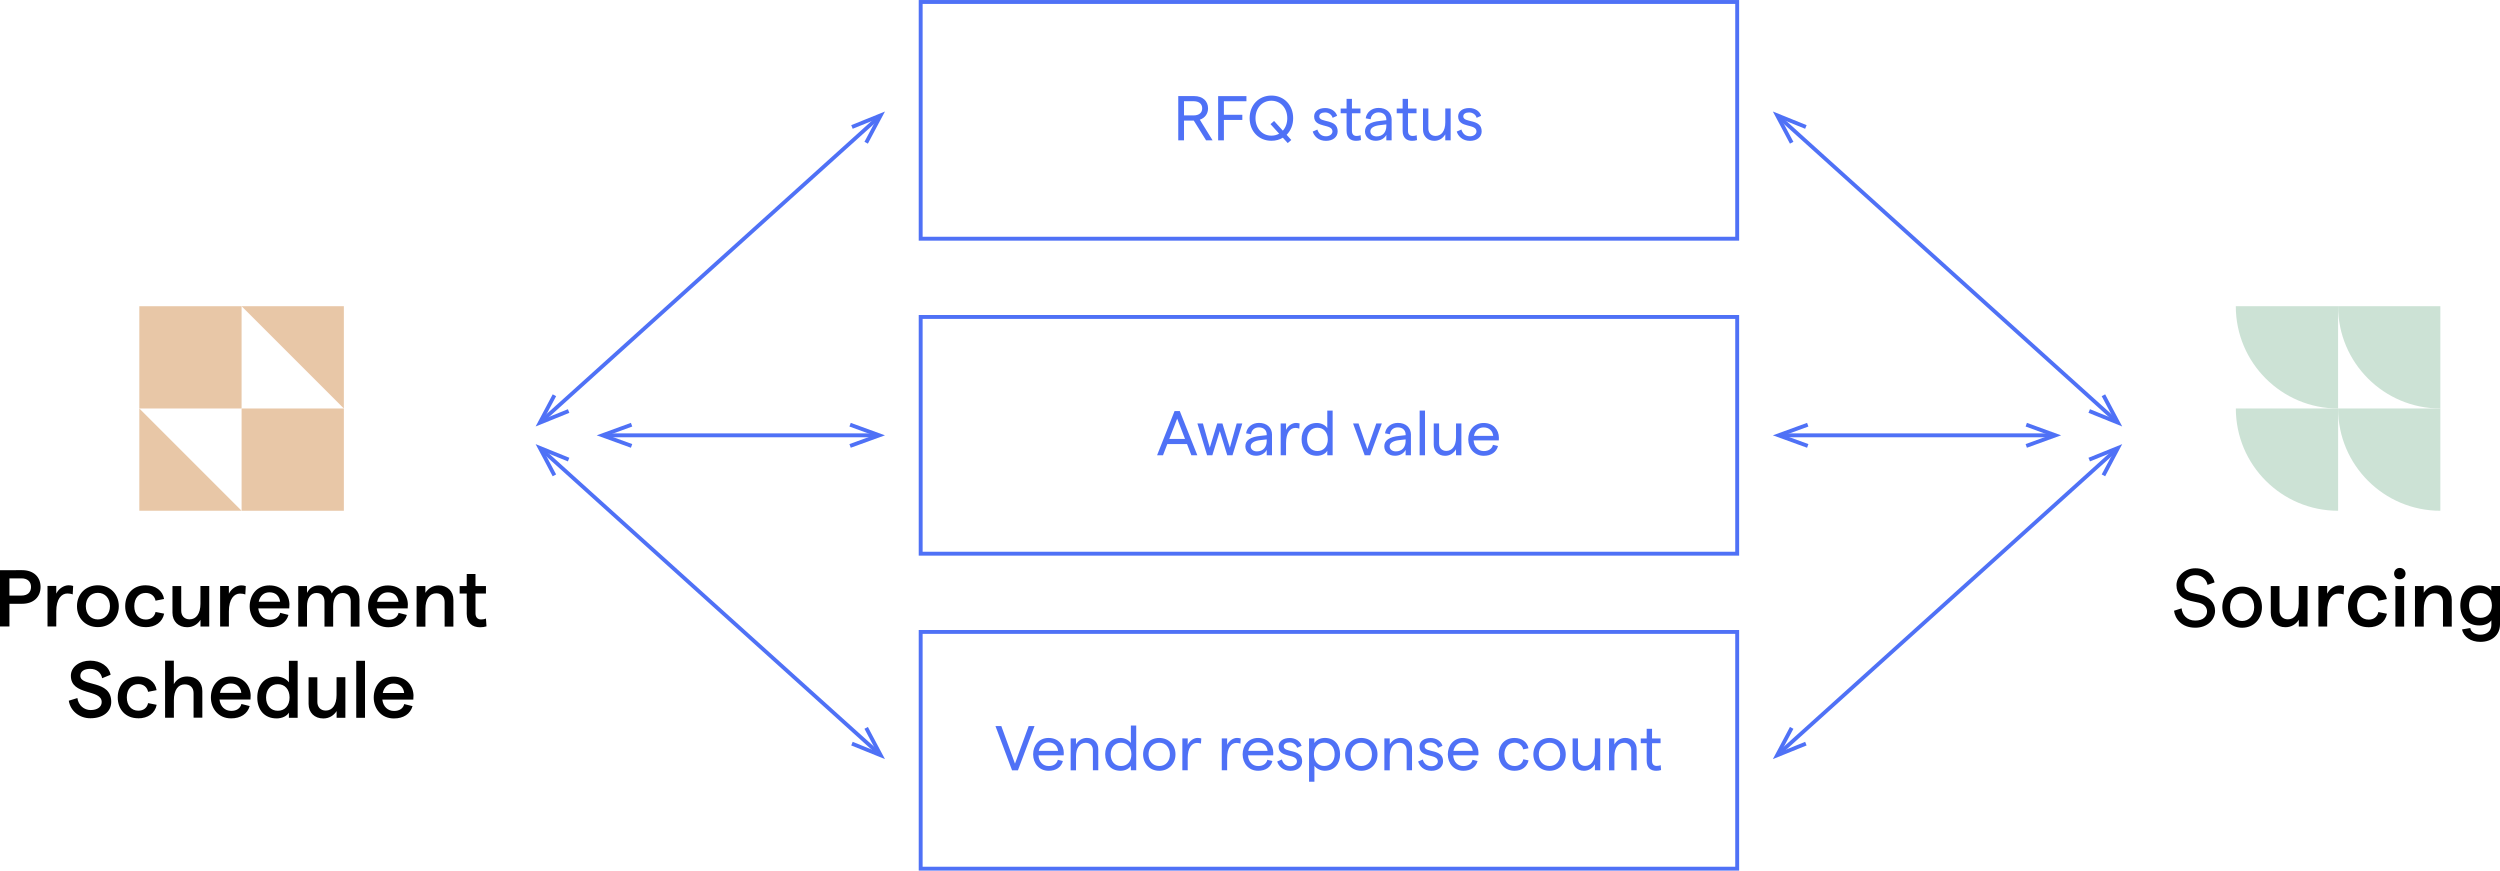 <?xml version="1.0" encoding="UTF-8"?><svg id="Layer_2" xmlns="http://www.w3.org/2000/svg" viewBox="0 0 633.61 220.65"><defs><style>.cls-1{fill:#e8c7a7;}.cls-2{fill:#cce2d5;}.cls-3{fill:#4f71f6;}.cls-4{fill:none;stroke:#4f71f6;stroke-miterlimit:10;stroke-width:.99px;}</style></defs><g id="Layer_1-2"><g><rect class="cls-4" x="233.34" y=".5" width="206.94" height="60"/><g><path class="cls-3" d="m305.67,35.56l-3.11-4.99h-2.48v4.99h-1.46v-11.21h4.03c2.13,0,3.52,1.23,3.52,3.11,0,1.38-.78,2.43-2.08,2.88l3.23,5.22h-1.66Zm-5.59-6.31h2.42c1.38,0,2.19-.66,2.19-1.79s-.82-1.81-2.19-1.81h-2.42v3.6Z"/><path class="cls-3" d="m308.73,24.36h7.17v1.3h-5.71v3.43h4.67v1.31h-4.67v5.17h-1.46v-11.21Z"/><path class="cls-3" d="m326.09,34.17l1.18,1.31-.91.78-1.23-1.36c-.83.51-1.81.78-2.9.78-3.2,0-5.52-2.4-5.52-5.73s2.32-5.73,5.52-5.73,5.51,2.4,5.51,5.73c0,1.71-.62,3.19-1.65,4.21Zm-1.9-.29l-2.19-2.42.91-.8,2.22,2.45c.7-.78,1.12-1.87,1.12-3.15,0-2.56-1.68-4.43-4.03-4.43s-4.02,1.87-4.02,4.43,1.7,4.42,4.02,4.42c.74,0,1.39-.18,1.97-.5Z"/><path class="cls-3" d="m332.71,33.34l1.17-.51c.3.94.94,1.71,2.19,1.71.99,0,1.63-.58,1.63-1.23,0-2.07-4.64-.74-4.64-3.79,0-1.28,1.1-2.14,2.83-2.14,1.42,0,2.66.8,2.99,1.98l-1.14.5c-.22-.83-1.02-1.36-1.89-1.36-.91,0-1.49.37-1.49,1.01,0,1.73,4.67.46,4.66,3.79,0,1.41-1.18,2.4-2.96,2.4-1.95,0-3.01-1.22-3.36-2.35Z"/><path class="cls-3" d="m343.67,35.69c-1.38,0-2.39-.77-2.39-2.54v-4.45h-1.5v-1.2h1.5v-2.45h1.36v2.45h2.16v1.2h-2.16v4.5c0,.85.48,1.26,1.18,1.26.32,0,.69-.05,1.01-.21l.1,1.25c-.4.14-.83.19-1.26.19Z"/><path class="cls-3" d="m352.7,30.39v5.17h-1.34v-1.38c-.46.93-1.52,1.5-2.69,1.5-1.62,0-2.72-.99-2.72-2.38,0-1.55,1.26-2.4,3.84-2.66l1.57-.18v-.16c0-1.1-.78-1.81-1.97-1.81-1.1,0-1.89.66-2,1.74l-1.26-.24c.24-1.6,1.57-2.64,3.27-2.64,1.95,0,3.31,1.15,3.31,3.03Zm-1.34,1.52v-.38l-1.57.18c-1.63.18-2.48.74-2.48,1.58,0,.75.64,1.28,1.57,1.28,1.57,0,2.48-1.04,2.48-2.66Z"/><path class="cls-3" d="m357.88,35.69c-1.38,0-2.39-.77-2.39-2.54v-4.45h-1.5v-1.2h1.5v-2.45h1.36v2.45h2.16v1.2h-2.16v4.5c0,.85.48,1.26,1.18,1.26.32,0,.69-.05,1.01-.21l.1,1.25c-.4.14-.83.19-1.26.19Z"/><path class="cls-3" d="m367.66,35.56h-1.36v-1.52c-.56.96-1.54,1.65-2.77,1.65-1.68,0-2.88-1.14-2.88-2.85v-5.35h1.36v5.09c0,1.09.69,1.87,1.83,1.87,1.5,0,2.46-1.3,2.46-3.42v-3.54h1.36v8.07Z"/><path class="cls-3" d="m369.21,33.34l1.17-.51c.3.94.94,1.71,2.19,1.71.99,0,1.63-.58,1.63-1.23,0-2.07-4.64-.74-4.64-3.79,0-1.28,1.1-2.14,2.83-2.14,1.42,0,2.66.8,2.99,1.98l-1.14.5c-.22-.83-1.02-1.36-1.89-1.36-.91,0-1.49.37-1.49,1.01,0,1.73,4.67.46,4.66,3.79,0,1.41-1.18,2.4-2.96,2.4-1.95,0-3.01-1.22-3.36-2.35Z"/></g><rect class="cls-4" x="233.34" y="80.33" width="206.94" height="60"/><g><path class="cls-3" d="m300.83,112.54h-4.98l-1.1,2.85h-1.5l4.43-11.21h1.33l4.45,11.21h-1.52l-1.1-2.85Zm-.5-1.3l-1.98-5.14-2,5.14h3.99Z"/><path class="cls-3" d="m303.48,107.32h1.39l1.74,6.16,1.89-6.16h1.31l1.89,6.16,1.73-6.16h1.42l-2.48,8.07h-1.33l-1.89-6.13-1.89,6.13h-1.33l-2.46-8.07Z"/><path class="cls-3" d="m322.38,110.22v5.17h-1.34v-1.38c-.46.93-1.52,1.5-2.69,1.5-1.62,0-2.72-.99-2.72-2.38,0-1.55,1.26-2.4,3.84-2.66l1.57-.18v-.16c0-1.1-.78-1.81-1.97-1.81-1.1,0-1.89.66-2,1.74l-1.26-.24c.24-1.6,1.57-2.64,3.27-2.64,1.95,0,3.31,1.15,3.31,3.03Zm-1.34,1.52v-.38l-1.57.18c-1.63.18-2.48.74-2.48,1.58,0,.75.64,1.28,1.57,1.28,1.57,0,2.48-1.04,2.48-2.66Z"/><path class="cls-3" d="m328.26,108.46c-1.28,0-2.32,1.23-2.32,3.86v3.07h-1.36v-8.07h1.36v1.63c.46-1.02,1.52-1.76,2.51-1.76.34,0,.66.05.93.14l-.08,1.31c-.3-.13-.69-.19-1.04-.19Z"/><path class="cls-3" d="m329.88,111.36c0-2.37,1.38-4.16,3.87-4.16,1.07,0,2.13.53,2.64,1.28v-4.42h1.36v11.33h-1.36v-1.17c-.37.74-1.44,1.3-2.62,1.3-2.51,0-3.89-1.79-3.89-4.16Zm6.64,0c0-1.78-1.04-2.95-2.62-2.95s-2.63,1.17-2.63,2.95,1.04,2.95,2.63,2.95,2.62-1.17,2.62-2.95Z"/><path class="cls-3" d="m342.92,107.32h1.39l2.24,6.48,2.26-6.48h1.41l-2.96,8.07h-1.39l-2.95-8.07Z"/><path class="cls-3" d="m357.59,110.22v5.17h-1.34v-1.38c-.46.93-1.52,1.5-2.69,1.5-1.62,0-2.72-.99-2.72-2.38,0-1.55,1.26-2.4,3.84-2.66l1.57-.18v-.16c0-1.1-.78-1.81-1.97-1.81-1.1,0-1.89.66-2,1.74l-1.26-.24c.24-1.6,1.57-2.64,3.27-2.64,1.95,0,3.31,1.15,3.31,3.03Zm-1.34,1.52v-.38l-1.57.18c-1.63.18-2.48.74-2.48,1.58,0,.75.64,1.28,1.57,1.28,1.57,0,2.48-1.04,2.48-2.66Z"/><path class="cls-3" d="m359.8,104.06h1.36v11.33h-1.36v-11.33Z"/><path class="cls-3" d="m370.38,115.39h-1.36v-1.52c-.56.96-1.54,1.65-2.77,1.65-1.68,0-2.88-1.14-2.88-2.85v-5.35h1.36v5.09c0,1.09.69,1.87,1.83,1.87,1.5,0,2.46-1.3,2.46-3.42v-3.54h1.36v8.07Z"/><path class="cls-3" d="m379.85,111.61h-6.37c.1,1.63,1.12,2.71,2.58,2.71,1.23,0,2.08-.58,2.32-1.58l1.28.3c-.4,1.57-1.74,2.48-3.6,2.48-2.42,0-3.94-1.87-3.94-4.16s1.47-4.16,3.91-4.16,3.86,1.71,3.86,3.79c0,.19-.02.48-.03.62Zm-1.41-1.14c-.13-1.23-.99-2.14-2.42-2.14-1.26,0-2.19.8-2.46,2.14h4.88Z"/></g><rect class="cls-4" x="233.34" y="160.16" width="206.94" height="60"/><g><path class="cls-3" d="m252.29,184.02h1.49l3.46,9.52,3.47-9.52h1.49l-4.21,11.21h-1.49l-4.21-11.21Z"/><path class="cls-3" d="m269.57,191.44h-6.37c.1,1.63,1.12,2.71,2.58,2.71,1.23,0,2.08-.58,2.32-1.58l1.28.3c-.4,1.57-1.74,2.48-3.6,2.48-2.42,0-3.94-1.87-3.94-4.16s1.47-4.16,3.91-4.16,3.86,1.71,3.86,3.79c0,.19-.02.48-.03.62Zm-1.41-1.14c-.13-1.23-.99-2.14-2.42-2.14-1.26,0-2.19.8-2.47,2.14h4.88Z"/><path class="cls-3" d="m271.34,187.15h1.36v1.52c.56-.96,1.54-1.65,2.77-1.65,1.68,0,2.88,1.14,2.88,2.85v5.35h-1.36v-5.09c0-1.09-.69-1.87-1.82-1.87-1.5,0-2.46,1.3-2.46,3.43v3.54h-1.36v-8.07Z"/><path class="cls-3" d="m280.1,191.19c0-2.37,1.38-4.16,3.87-4.16,1.07,0,2.13.53,2.64,1.28v-4.42h1.36v11.33h-1.36v-1.17c-.37.74-1.44,1.3-2.62,1.3-2.51,0-3.89-1.79-3.89-4.16Zm6.64,0c0-1.78-1.04-2.95-2.62-2.95s-2.62,1.17-2.62,2.95,1.04,2.95,2.62,2.95,2.62-1.17,2.62-2.95Z"/><path class="cls-3" d="m289.71,191.19c0-2.42,1.7-4.16,4.1-4.16s4.11,1.75,4.11,4.16-1.73,4.16-4.11,4.16-4.1-1.75-4.1-4.16Zm6.8,0c0-1.73-1.09-2.95-2.71-2.95s-2.71,1.22-2.71,2.95,1.09,2.95,2.71,2.95,2.71-1.22,2.71-2.95Z"/><path class="cls-3" d="m303.34,188.29c-1.28,0-2.32,1.23-2.32,3.86v3.07h-1.36v-8.07h1.36v1.63c.46-1.02,1.52-1.76,2.51-1.76.34,0,.66.05.93.14l-.08,1.31c-.3-.13-.69-.19-1.04-.19Z"/><path class="cls-3" d="m313.33,188.29c-1.28,0-2.32,1.23-2.32,3.86v3.07h-1.36v-8.07h1.36v1.63c.46-1.02,1.52-1.76,2.51-1.76.34,0,.66.05.93.14l-.08,1.31c-.3-.13-.69-.19-1.04-.19Z"/><path class="cls-3" d="m322.67,191.44h-6.37c.1,1.63,1.12,2.71,2.58,2.71,1.23,0,2.08-.58,2.32-1.58l1.28.3c-.4,1.57-1.74,2.48-3.6,2.48-2.42,0-3.94-1.87-3.94-4.16s1.47-4.16,3.91-4.16,3.86,1.71,3.86,3.79c0,.19-.02.48-.03.62Zm-1.41-1.14c-.13-1.23-.99-2.14-2.42-2.14-1.26,0-2.19.8-2.47,2.14h4.88Z"/><path class="cls-3" d="m323.71,193l1.17-.51c.3.94.94,1.71,2.19,1.71.99,0,1.63-.58,1.63-1.23,0-2.07-4.64-.74-4.64-3.79,0-1.28,1.1-2.14,2.83-2.14,1.42,0,2.66.8,2.99,1.98l-1.14.5c-.22-.83-1.02-1.36-1.89-1.36-.91,0-1.49.37-1.49,1.01,0,1.73,4.67.46,4.66,3.79,0,1.41-1.18,2.4-2.96,2.4-1.95,0-3.01-1.22-3.36-2.35Z"/><path class="cls-3" d="m331.76,187.15h1.36v1.17c.43-.74,1.49-1.3,2.66-1.3,2.48,0,3.86,1.79,3.86,4.16s-1.41,4.16-3.89,4.16c-1.02,0-2.08-.51-2.62-1.25v4.03h-1.36v-10.98Zm6.5,4.03c0-1.78-1.04-2.95-2.64-2.95s-2.61,1.17-2.61,2.95,1.04,2.95,2.61,2.95,2.64-1.17,2.64-2.95Z"/><path class="cls-3" d="m340.91,191.19c0-2.42,1.7-4.16,4.1-4.16s4.11,1.75,4.11,4.16-1.73,4.16-4.11,4.16-4.1-1.75-4.1-4.16Zm6.8,0c0-1.73-1.09-2.95-2.71-2.95s-2.71,1.22-2.71,2.95,1.09,2.95,2.71,2.95,2.71-1.22,2.71-2.95Z"/><path class="cls-3" d="m350.86,187.15h1.36v1.52c.56-.96,1.54-1.65,2.77-1.65,1.68,0,2.88,1.14,2.88,2.85v5.35h-1.36v-5.09c0-1.09-.69-1.87-1.83-1.87-1.5,0-2.46,1.3-2.46,3.43v3.54h-1.36v-8.07Z"/><path class="cls-3" d="m359.42,193l1.17-.51c.3.94.94,1.71,2.19,1.71.99,0,1.63-.58,1.63-1.23,0-2.07-4.64-.74-4.64-3.79,0-1.28,1.1-2.14,2.83-2.14,1.42,0,2.66.8,2.99,1.98l-1.14.5c-.22-.83-1.02-1.36-1.89-1.36-.91,0-1.49.37-1.49,1.01,0,1.73,4.67.46,4.66,3.79,0,1.41-1.18,2.4-2.96,2.4-1.95,0-3.01-1.22-3.36-2.35Z"/><path class="cls-3" d="m374.67,191.44h-6.37c.1,1.63,1.12,2.71,2.58,2.71,1.23,0,2.08-.58,2.32-1.58l1.28.3c-.4,1.57-1.74,2.48-3.6,2.48-2.42,0-3.94-1.87-3.94-4.16s1.47-4.16,3.91-4.16,3.86,1.71,3.86,3.79c0,.19-.02.48-.03.62Zm-1.41-1.14c-.13-1.23-.99-2.14-2.42-2.14-1.26,0-2.19.8-2.47,2.14h4.88Z"/><path class="cls-3" d="m379.84,191.19c0-2.5,1.6-4.16,4-4.16,1.87,0,3.25,1.02,3.54,2.62l-1.34.27c-.18-.98-1.02-1.68-2.16-1.68-1.58,0-2.61,1.17-2.61,2.95s1.02,2.95,2.61,2.95c1.14,0,1.97-.62,2.19-1.7l1.33.27c-.35,1.66-1.7,2.64-3.55,2.64-2.4,0-4-1.67-4-4.16Z"/><path class="cls-3" d="m388.62,191.19c0-2.42,1.7-4.16,4.1-4.16s4.11,1.75,4.11,4.16-1.73,4.16-4.11,4.16-4.1-1.75-4.1-4.16Zm6.8,0c0-1.73-1.09-2.95-2.71-2.95s-2.71,1.22-2.71,2.95,1.09,2.95,2.71,2.95,2.71-1.22,2.71-2.95Z"/><path class="cls-3" d="m405.58,195.22h-1.36v-1.52c-.56.96-1.54,1.65-2.77,1.65-1.68,0-2.88-1.14-2.88-2.85v-5.35h1.36v5.09c0,1.09.69,1.87,1.82,1.87,1.5,0,2.46-1.3,2.46-3.42v-3.54h1.36v8.07Z"/><path class="cls-3" d="m407.79,187.15h1.36v1.52c.56-.96,1.54-1.65,2.77-1.65,1.68,0,2.88,1.14,2.88,2.85v5.35h-1.36v-5.09c0-1.09-.69-1.87-1.82-1.87-1.5,0-2.46,1.3-2.46,3.43v3.54h-1.36v-8.07Z"/><path class="cls-3" d="m419.73,195.35c-1.38,0-2.39-.77-2.39-2.54v-4.45h-1.5v-1.2h1.5v-2.45h1.36v2.45h2.16v1.2h-2.16v4.5c0,.85.48,1.26,1.18,1.26.32,0,.69-.05,1.01-.21l.1,1.25c-.4.14-.83.19-1.26.19Z"/></g><g><g><path d="m628.67,156.59c-1.75,0-2.9-1.24-2.9-3.14s1.14-3.14,2.9-3.14,2.88,1.24,2.88,3.14-1.14,3.14-2.88,3.14m2.73-8.06v1.18c-.59-.8-1.77-1.35-3.08-1.35-3.02,0-4.77,2.1-4.77,5.08s1.75,5.08,4.81,5.08c1.35,0,2.55-.53,3.06-1.31v1.24c0,1.43-1.14,2.41-2.79,2.41-1.35,0-2.43-.67-2.55-1.69l-2.08.35c.33,1.88,2.22,3.16,4.63,3.16,2.96,0,4.98-1.79,4.98-4.45v-9.71h-2.2Zm-19.33,10.28h2.22v-4.51c0-2.47,1.04-3.94,2.77-3.94,1.31,0,2.1.9,2.1,2.18v6.26h2.22v-6.77c0-2.22-1.53-3.67-3.71-3.67-1.51,0-2.69.78-3.39,1.88v-1.71h-2.22v10.28Zm-4.97,0h2.22v-10.28h-2.22v10.28Zm1.1-11.99c.84,0,1.47-.63,1.47-1.43s-.63-1.45-1.47-1.45-1.43.63-1.43,1.45.61,1.43,1.43,1.43m-7.95,12.16c2.51,0,4.28-1.28,4.71-3.43l-2.18-.43c-.24,1.2-1.16,1.92-2.47,1.92-1.75,0-2.92-1.33-2.92-3.37s1.14-3.37,2.92-3.37c1.31,0,2.26.8,2.47,1.96l2.16-.43c-.35-2.12-2.16-3.47-4.69-3.47-3.08,0-5.16,2.14-5.16,5.3s2.08,5.3,5.16,5.3m-6.28-8.28l.12-2.14c-.31-.12-.75-.18-1.14-.18-1.24,0-2.59.9-3.14,2.12v-1.96h-2.22v10.28h2.22v-3.83c0-3.18,1.33-4.53,2.83-4.53.47,0,.96.08,1.33.24m-9.15-2.16h-2.22v4.51c0,2.47-1.04,3.94-2.75,3.94-1.31,0-2.12-.9-2.12-2.18v-6.26h-2.22v6.77c0,2.22,1.53,3.67,3.73,3.67,1.49,0,2.69-.78,3.37-1.88v1.71h2.22v-10.28Zm-16.57.16c-2.94,0-5.02,2.22-5.02,5.2s2.08,5.22,5.02,5.22,5.02-2.22,5.02-5.22-2.08-5.2-5.02-5.2m0,8.71c-1.63,0-3.06-1.22-3.06-3.51s1.43-3.49,3.06-3.49,3.06,1.22,3.06,3.49-1.43,3.51-3.06,3.51m-6.98-9.77c-.33-1.57-1.63-3.59-4.89-3.59-2.67,0-4.77,2.04-4.77,4.3s1.47,3.51,3.53,3.96l2.06.45c1.45.31,2.16,1.2,2.16,2.24,0,1.26-.98,2.3-2.98,2.3-2.18,0-3.32-1.49-3.47-3.1l-1.92.61c.27,2.06,1.92,4.3,5.4,4.3,3.08,0,5-2.04,5-4.28,0-2.02-1.35-3.53-3.75-4.06l-2.16-.47c-1.22-.27-1.86-1.06-1.86-2.1,0-1.35,1.16-2.41,2.79-2.41,2.02,0,2.9,1.43,3.06,2.47l1.79-.63Z"/><path class="cls-2" d="m618.49,103.53h-25.92c0,14.31,11.6,25.92,25.92,25.92v-25.92Z"/><path class="cls-2" d="m618.49,103.53v-25.92h-25.92c0,14.31,11.6,25.92,25.92,25.92"/><path class="cls-2" d="m566.66,103.53c0,14.31,11.6,25.92,25.92,25.92v-25.92h-25.92Z"/><path class="cls-2" d="m592.57,103.53v-25.92h-25.92c0,14.31,11.6,25.92,25.92,25.92"/></g><g><g><rect class="cls-1" x="35.31" y="77.61" width="25.92" height="25.92"/><rect class="cls-1" x="61.23" y="103.53" width="25.92" height="25.92"/><polygon class="cls-1" points="35.31 129.45 35.31 103.53 61.23 129.45 35.31 129.45"/><polygon class="cls-1" points="87.15 77.61 87.15 103.53 61.23 77.61 87.15 77.61"/></g><path d="m97.01,175.63c.33-1.53,1.33-2.39,2.73-2.39,1.63,0,2.55,1,2.69,2.39h-5.43Zm7.79.78c0-2.51-1.75-4.92-5.06-4.92s-5.02,2.53-5.02,5.3,1.86,5.3,5.12,5.3c2.41,0,4.16-1.14,4.71-3.12l-2.1-.53c-.27,1.12-1.22,1.75-2.57,1.75-1.63,0-2.77-1.1-2.98-2.88h7.85c.02-.18.04-.61.04-.92m-14.5,5.53h2.22v-14.44h-2.22v14.44Zm-2.77-10.28h-2.22v4.51c0,2.47-1.04,3.94-2.75,3.94-1.31,0-2.12-.9-2.12-2.18v-6.26h-2.22v6.77c0,2.22,1.53,3.67,3.73,3.67,1.49,0,2.69-.77,3.37-1.88v1.71h2.22v-10.28Zm-17.11,8.5c-1.79,0-2.98-1.35-2.98-3.37s1.18-3.37,2.98-3.37,2.98,1.33,2.98,3.37-1.18,3.37-2.98,3.37m-.29,1.94c1.37,0,2.61-.61,3.1-1.47v1.31h2.22v-14.44h-2.22v5.45c-.61-.86-1.82-1.45-3.14-1.45-3.1,0-4.87,2.2-4.87,5.3s1.77,5.3,4.91,5.3m-14.38-6.47c.33-1.53,1.33-2.39,2.73-2.39,1.63,0,2.55,1,2.69,2.39h-5.43Zm7.79.78c0-2.51-1.75-4.92-5.06-4.92s-5.02,2.53-5.02,5.3,1.86,5.3,5.12,5.3c2.41,0,4.16-1.14,4.71-3.12l-2.1-.53c-.27,1.12-1.22,1.75-2.57,1.75-1.63,0-2.77-1.1-2.98-2.88h7.85c.02-.18.04-.61.04-.92m-21.67,5.53h2.22v-4.45c0-2.51,1.04-4,2.75-4,1.39,0,2.24.84,2.24,2.2v6.24h2.22v-6.75c0-2.24-1.53-3.69-3.85-3.69-1.45,0-2.65.65-3.37,1.94v-5.94h-2.22v14.44Zm-6.85.16c2.51,0,4.28-1.28,4.71-3.43l-2.18-.43c-.24,1.2-1.16,1.92-2.47,1.92-1.75,0-2.92-1.33-2.92-3.37s1.14-3.37,2.92-3.37c1.31,0,2.26.8,2.47,1.96l2.16-.43c-.35-2.12-2.16-3.47-4.69-3.47-3.08,0-5.16,2.14-5.16,5.3s2.08,5.3,5.16,5.3m-12.11,0c3.2,0,5.3-1.65,5.3-4.14,0-5.75-7.83-3.75-7.83-6.63,0-1.1.94-1.75,2.49-1.75,1.63,0,2.75.92,3.04,2.37l2.14-.88c-.41-2.14-2.51-3.57-5.18-3.57s-4.89,1.57-4.89,3.83c0,5.14,7.81,3.28,7.81,6.67,0,1.22-1.1,2.02-2.79,2.02s-3.12-1.2-3.37-3.04l-2.18.67c.41,2.61,2.69,4.45,5.47,4.45"/><path d="m123.3,158.74l-.14-1.98c-.39.18-.86.24-1.24.24-.84,0-1.41-.53-1.41-1.55v-5.02h2.65v-1.9h-2.65v-3.06h-2.22v3.06h-1.79v1.9h1.79v5.14c0,2.35,1.45,3.41,3.39,3.41.57,0,1.14-.08,1.63-.24m-17.71.08h2.22v-4.51c0-2.47,1.04-3.94,2.77-3.94,1.31,0,2.1.9,2.1,2.18v6.26h2.22v-6.77c0-2.22-1.53-3.67-3.71-3.67-1.51,0-2.69.78-3.39,1.88v-1.71h-2.22v10.28Zm-10.02-6.3c.33-1.53,1.33-2.39,2.73-2.39,1.63,0,2.55,1,2.69,2.39h-5.43Zm7.79.78c0-2.51-1.75-4.92-5.06-4.92s-5.02,2.53-5.02,5.3,1.86,5.3,5.12,5.3c2.41,0,4.16-1.14,4.71-3.12l-2.1-.53c-.27,1.12-1.22,1.75-2.57,1.75-1.63,0-2.77-1.1-2.98-2.88h7.85c.02-.18.04-.61.04-.92m-27.77,5.53h2.22v-5.2c0-1.96.88-3.32,2.41-3.32,1.31,0,2.02.86,2.02,2.14v6.38h2.2v-5.2c0-1.98.88-3.32,2.41-3.32,1.31,0,2.04.86,2.04,2.14v6.38h2.22v-6.93c0-2.08-1.43-3.51-3.63-3.51-1.61,0-2.83.92-3.39,2.04-.43-1.33-1.61-2.04-3.26-2.04-1.49,0-2.47.78-3.02,1.9v-1.73h-2.22v10.28Zm-10.02-6.3c.33-1.53,1.33-2.39,2.73-2.39,1.63,0,2.55,1,2.69,2.39h-5.43Zm7.79.78c0-2.51-1.75-4.92-5.06-4.92s-5.02,2.53-5.02,5.3,1.86,5.3,5.12,5.3c2.41,0,4.16-1.14,4.71-3.12l-2.1-.53c-.27,1.12-1.22,1.75-2.57,1.75-1.63,0-2.77-1.1-2.98-2.88h7.85c.02-.18.04-.61.04-.92m-11.18-2.59l.12-2.14c-.31-.12-.75-.18-1.14-.18-1.24,0-2.59.9-3.14,2.12v-1.96h-2.22v10.28h2.22v-3.83c0-3.18,1.33-4.53,2.83-4.53.47,0,.96.08,1.33.24m-9.15-2.16h-2.22v4.51c0,2.47-1.04,3.94-2.75,3.94-1.31,0-2.12-.9-2.12-2.18v-6.26h-2.22v6.77c0,2.22,1.53,3.67,3.73,3.67,1.49,0,2.69-.78,3.37-1.88v1.71h2.22v-10.28Zm-16.13,10.44c2.51,0,4.28-1.28,4.71-3.43l-2.18-.43c-.24,1.2-1.16,1.92-2.47,1.92-1.75,0-2.92-1.33-2.92-3.37s1.14-3.37,2.92-3.37c1.31,0,2.26.8,2.47,1.96l2.16-.43c-.35-2.12-2.16-3.47-4.69-3.47-3.08,0-5.16,2.14-5.16,5.3s2.08,5.3,5.16,5.3m-12.08-1.94c-1.84,0-3.06-1.39-3.06-3.37s1.22-3.37,3.06-3.37,3.06,1.39,3.06,3.37-1.24,3.37-3.06,3.37m0,1.94c3.08,0,5.3-2.22,5.3-5.3s-2.22-5.3-5.3-5.3-5.3,2.22-5.3,5.3,2.2,5.3,5.3,5.3m-6.39-8.28l.12-2.14c-.31-.12-.75-.18-1.14-.18-1.24,0-2.59.9-3.14,2.12v-1.96h-2.22v10.28h2.22v-3.83c0-3.18,1.33-4.53,2.83-4.53.47,0,.96.08,1.33.24m-16.03.29v-4.36h3.06c1.51,0,2.41.82,2.41,2.18s-.9,2.18-2.41,2.18h-3.06Zm-2.41,7.83h2.41v-5.75h3.22c2.83,0,4.67-1.67,4.67-4.26s-1.84-4.26-4.67-4.26H0v14.28Z"/></g></g><g><g><g><g><line class="cls-4" x1="137.83" y1="106.21" x2="222.21" y2="30.14"/><polygon class="cls-3" points="144.3 104.63 143.93 103.71 137.9 106.15 140.95 100.41 140.08 99.94 135.75 108.09 144.3 104.63"/><polygon class="cls-3" points="219.96 36.41 219.09 35.94 222.13 30.2 216.11 32.64 215.74 31.72 224.29 28.26 219.96 36.41"/></g><g><line class="cls-4" x1="137.83" y1="114.44" x2="222.21" y2="190.51"/><polygon class="cls-3" points="140.07 120.71 140.95 120.24 137.9 114.5 143.93 116.94 144.3 116.02 135.75 112.56 140.07 120.71"/><polygon class="cls-3" points="215.74 188.93 216.11 188.01 222.13 190.45 219.09 184.71 219.96 184.24 224.29 192.39 215.74 188.93"/></g></g><g><line class="cls-4" x1="221.48" y1="110.33" x2="154.03" y2="110.33"/><polygon class="cls-3" points="215.62 107.17 215.28 108.1 221.39 110.33 215.28 112.55 215.62 113.48 224.29 110.33 215.62 107.17"/><polygon class="cls-3" points="159.9 107.17 160.24 108.1 154.13 110.33 160.24 112.55 159.9 113.48 151.23 110.33 159.9 107.17"/></g></g><g><g><g><line class="cls-4" x1="535.78" y1="114.44" x2="451.41" y2="190.51"/><polygon class="cls-3" points="529.31 116.02 529.69 116.94 535.71 114.5 532.66 120.24 533.54 120.71 537.86 112.56 529.31 116.02"/><polygon class="cls-3" points="453.65 184.24 454.53 184.71 451.48 190.45 457.5 188.01 457.87 188.93 449.32 192.39 453.65 184.24"/></g><g><line class="cls-4" x1="535.78" y1="106.21" x2="451.41" y2="30.14"/><polygon class="cls-3" points="533.54 99.94 532.66 100.41 535.71 106.15 529.69 103.71 529.31 104.63 537.86 108.09 533.54 99.94"/><polygon class="cls-3" points="457.88 31.72 457.5 32.64 451.48 30.2 454.53 35.94 453.65 36.41 449.32 28.26 457.88 31.72"/></g></g><g><line class="cls-4" x1="452.13" y1="110.33" x2="519.58" y2="110.33"/><polygon class="cls-3" points="457.99 113.48 458.33 112.55 452.22 110.33 458.33 108.1 457.99 107.17 449.32 110.33 457.99 113.48"/><polygon class="cls-3" points="513.71 113.48 513.38 112.55 519.48 110.33 513.38 108.1 513.71 107.17 522.38 110.33 513.71 113.48"/></g></g></g></g></g></svg>